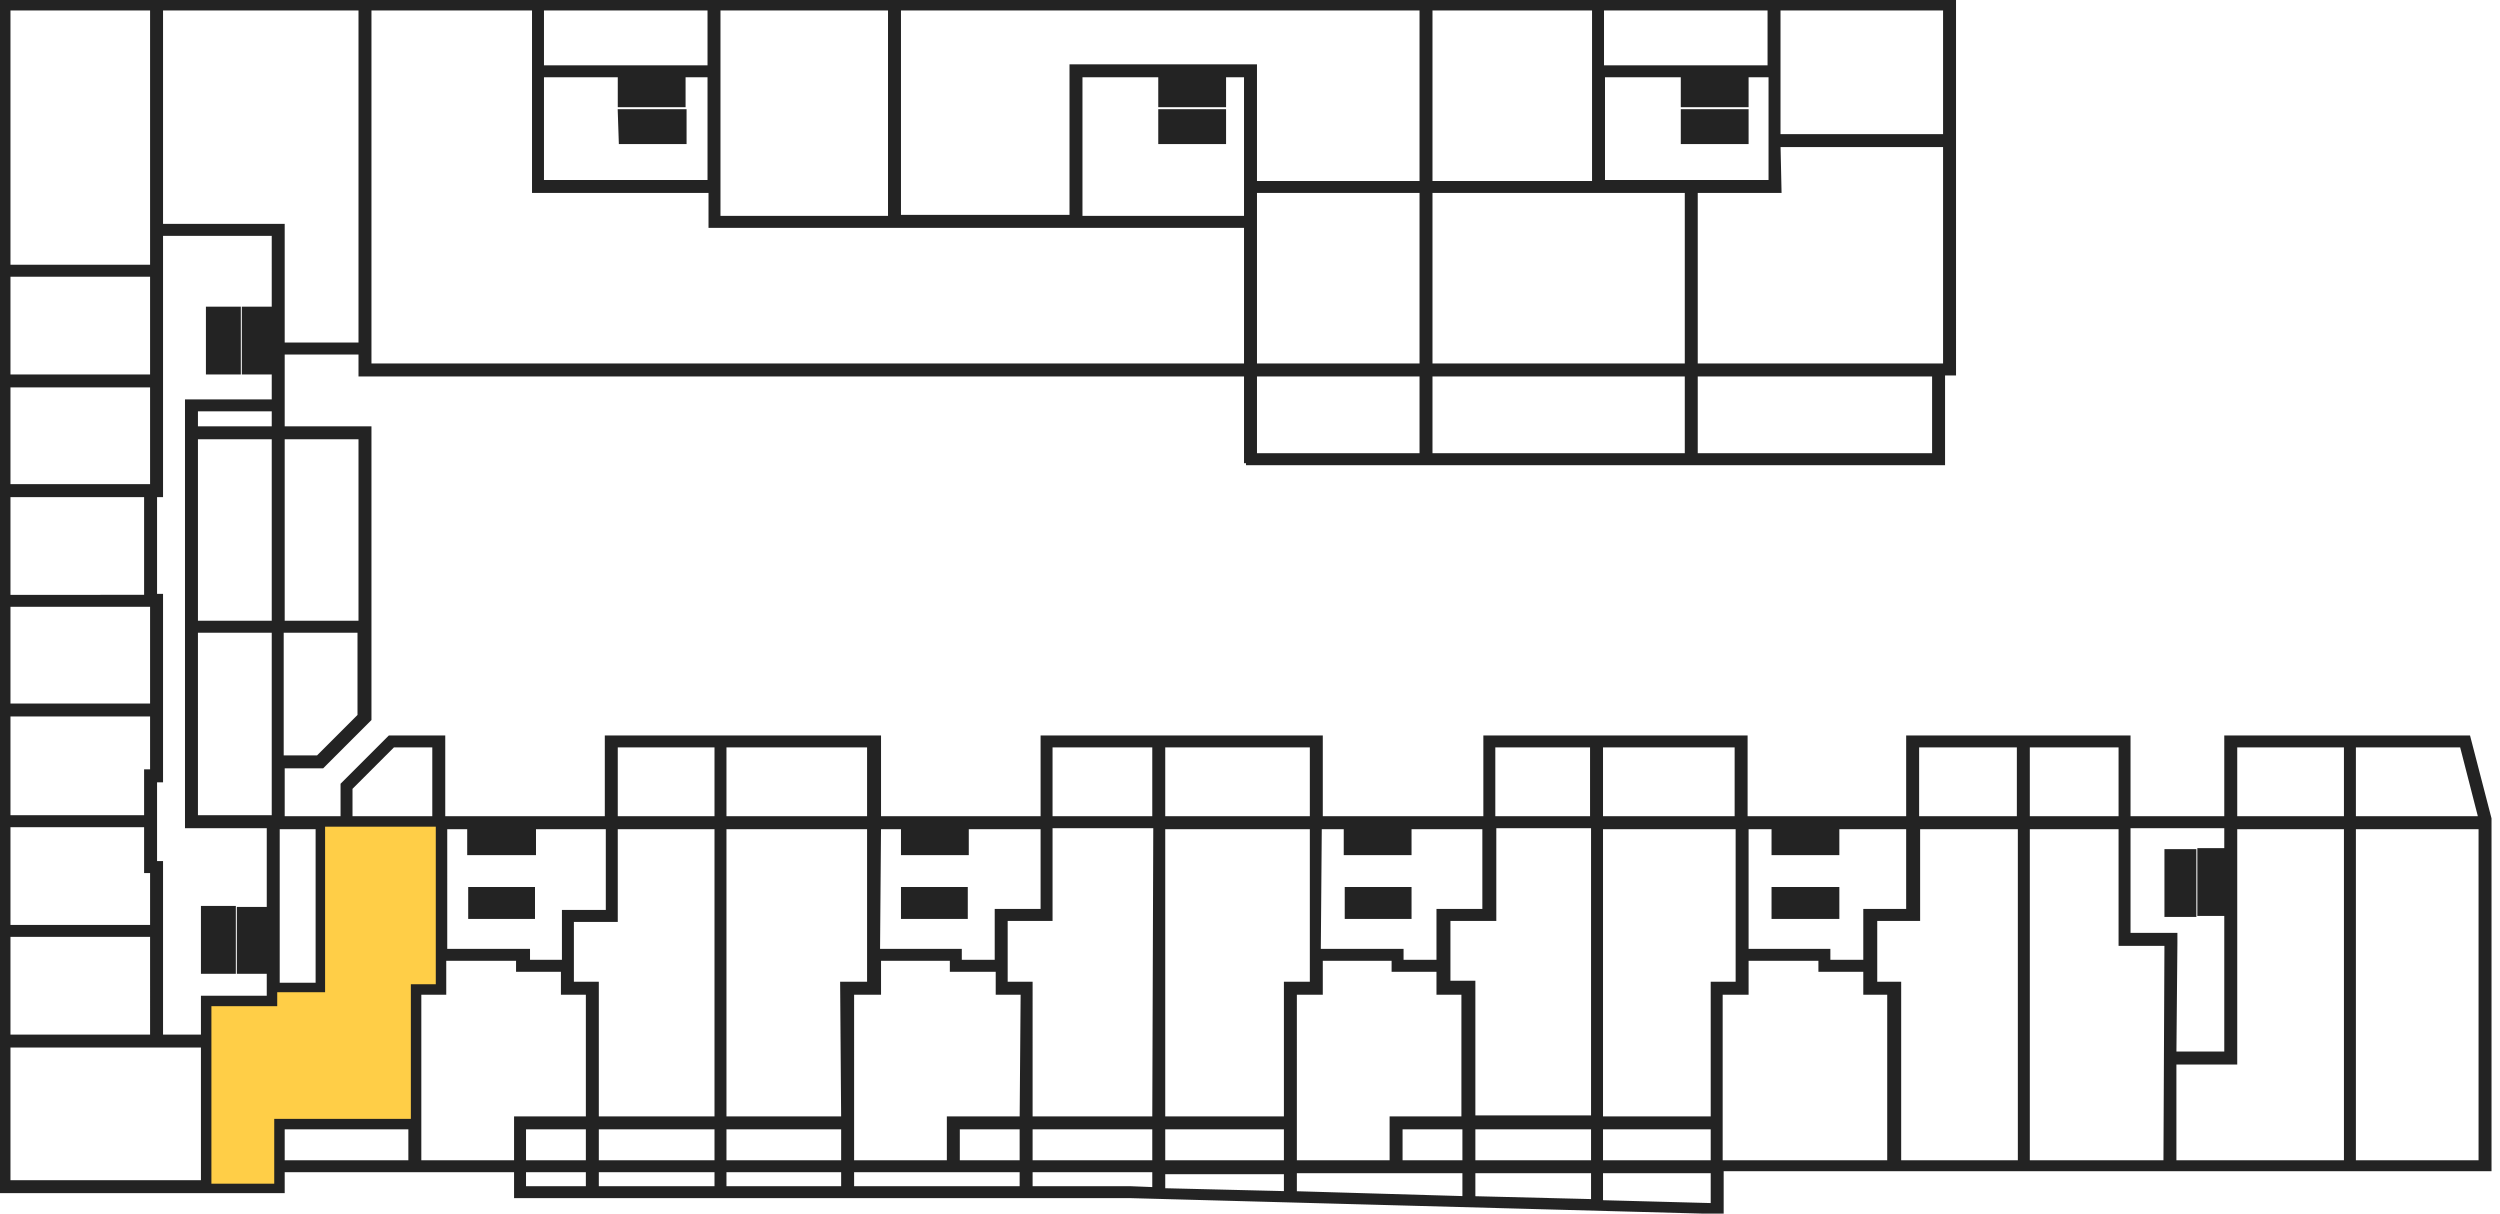 <?xml version="1.0" encoding="utf-8"?>
<!-- Generator: Adobe Illustrator 22.0.1, SVG Export Plug-In . SVG Version: 6.00 Build 0)  -->
<svg version="1.1" id="Vrstva_1" xmlns="http://www.w3.org/2000/svg" xmlns:xlink="http://www.w3.org/1999/xlink" x="0px" y="0px"
	 viewBox="0 0 250.7 121.7" style="enable-background:new 0 0 250.7 121.7;" xml:space="preserve">
<style type="text/css">
	.st0{fill:#232323;stroke:#232323;stroke-width:0.5;stroke-miterlimit:10;}
	.st1{fill:#FFCE47;}
</style>
<g id="background">
	<path class="st0" d="M50.5,91.9h0.8v-2.7h-0.8V91.9z M96.8,89.2H96v2.7h0.8V89.2z M49.4,91.9h0.8v-2.7h-0.8V91.9z M48.3,91.9h0.8
		v-2.7h-0.8V91.9z M220,88.7h-2.7v0.8h2.7V88.7z M220,89.8h-2.7v0.8h2.7V89.8z M220,87.6h-2.7v0.8h2.7V87.6z M47.2,91.9H48v-2.7
		h-0.8V91.9z M91.7,91.9h0.8v-2.7h-0.8V91.9z M136.2,91.9h0.8v-2.7h-0.8V91.9z M184.2,89.2h-0.8v2.7h0.8V89.2z M135.1,91.9h0.8v-2.7
		h-0.8V91.9z M182.3,91.9h0.8v-2.7h-0.8V91.9z M247.5,74h-24.2v8.1h-9.9V74h-22v8.1h-16.3l0,0H175V74h-26v8.1h-16.6V74h-27.8v8.1
		H88.1V74H60.9v8.1H44.4l0,0l0,0V74h-5.3l-4.7,4.7v3.4h-2.5l0,0h-3.6v-5.3h4l4.7-4.7V43h-8.7v-7.7h7.9v2.2H125v8.7h0.2v0.2h69.6v-9
		h1.1V0H0v119.4h20.4l0,0h7.9v-2.1h23.5v2.6h61.6l59.2,1.6v-4.3h29.9l0,0h0.8H218h31.6V82.1L247.5,74z M175.1,82.9h2.8v2.6h0.8v-2.6
		h0.3v2.6h0.8v-2.6h0.3v2.6h0.8v-2.6h0.3v2.6h0.8v-2.6h0.3v2.6h0.8v-2.6h0.3v2.6h0.8v-2.6h7.2v8.5h-4.3v5.1h-3.8v-1.1h-8.2
		L175.1,82.9L175.1,82.9z M160.5,74.7h13.7v7.4h-13.7V74.7z M149.7,74.7h10v7.4h-10V74.7z M132.3,82.9h2.7v2.6h0.8v-2.6h0.3v2.6h0.8
		v-2.6h0.3v2.6h0.8v-2.6h0.3v2.6h0.8v-2.6h0.3v2.6h0.8v-2.6h0.3v2.6h0.8v-2.6h7.6v8.5h-4.6v5.1h-3.8v-1.1h-8.3L132.3,82.9
		L132.3,82.9z M132.3,96.1h7.5v1.1h4.5v2.3h2.5v12.7h-7.2v4.4h-9.8V99.5h2.6v-3.4H132.3z M116.6,74.7h15v7.4h-15
		C116.6,82.1,116.6,74.7,116.6,74.7z M88.1,82.9h2.5v2.6h0.8v-2.6h0.3v2.6h0.8v-2.6h0.3v2.6h0.8v-2.6h0.3v2.6h0.8v-2.6H95v2.6h0.8
		v-2.6h0.3v2.6h0.8v-2.6h7.7v8.5H100v5.1h-3.8v-1.1H88L88.1,82.9L88.1,82.9z M72.6,74.7h14.6v7.4H72.6V74.7z M61.7,92.2v-9.3h10.2
		v29.3H59.8V98.7h-2.5v-6.5H61.7z M44.4,82.9h2.7v2.6H48v-2.6h0.3v2.6h0.8v-2.6h0.3v2.6h0.8v-2.6h0.3v2.6h0.8v-2.6h0.3v2.6h0.8v-2.6
		h0.3v2.6h0.8v-2.6H61v8.6h-4.4v5h-3.7v-1.1h-8.3V82.9H44.4z M35.1,79l4.3-4.3h4.2v7.4h-8.5V79z M31.9,82.9v15.9h-4.1V82.9H31.9z
		 M36.2,71.7L31.9,76h-3.7V63.2h7.9v8.5H36.2z M36.2,43.8v18.7h-7.9V43.8H36.2z M125,21.9h-16.7V7.5h8.1v3h0.8v-3h0.3v3h0.8v-3h0.3
		v3h0.8v-3h0.3v3h0.8v-3h0.3v3h0.8v-3h0.3v3h0.8v-3h2.3L125,21.9L125,21.9z M169.2,45.7h-25.8v-8.2h25.8V45.7z M143.4,36.7V19.1
		h25.8v17.6H143.4z M194,45.7h-24v-8.2h24V45.7z M178.3,0.8h16.8v12.9h-16.8V0.8z M178.3,14.5h16.8v22.2H170V19.1h8.4L178.3,14.5
		L178.3,14.5z M160.6,0.8h16.9v6h-16.9V0.8z M160.6,7.5h8.2v3h0.8v-3h0.3v3h0.8v-3h0.3v3h0.8v-3h0.3v3h0.8v-3h0.3v3h0.8v-3h0.3v3
		h0.8v-3h2.5v10.8h-16.9V7.5H160.6z M143.4,0.8h16.5v17.6h-16.5V0.8z M142.6,45.7h-16.8v-8.2h16.8V45.7z M125.8,36.7V19.1h16.8v17.6
		H125.8z M90.1,0.8h52.5v17.6h-16.8V6.7h-18.3v15.1H90.1V0.8z M72,0.8h17.3v21.1H72V0.8z M54.3,0.8h16.9v6H54.3V0.8z M54.3,7.5h7.9
		v3H63v-3h0.3v3h0.8v-3h0.3v3h0.8v-3h0.3v3h0.8v-3h0.3v3h0.8v-3h0.3v3h0.8v-3h2.7v10.8H54.3V7.5z M37,0.8h16.6v18.3h17.7v3.5H125
		v14.1H37V0.8z M16.1,0.8h20.1v33.8h-7.9V22.7H16.1V0.8z M0.8,0.8h14.5v26H0.8V0.8z M0.8,27.5h14.5v10.3H0.8V27.5z M0.8,38.6h14.5
		v10.2H0.8V38.6z M0.8,49.6h13.9v10.3H0.8V49.6z M0.8,60.6h14.5v10.2H0.8V60.6z M0.8,71.6h14.5v5.8h-0.6V82H0.8V71.6z M0.8,82.7
		h13.9v4.6h0.6V93H0.8V82.7z M0.8,93.7h14.5V104H0.8V93.7z M20.4,118.6H0.8v-13.8h19.6V118.6z M20.4,104h-4.3V86.6h-0.6v-8.4h0.6
		V59.8h-0.6V49.6h0.6V23.4h11.4V31h-3v0.8h3v0.3h-3v0.8h3v0.3h-3V34h3v0.3h-3v0.8h3v0.3h-3v0.8h3v0.3h-3v0.8h3v3h-8.7v42.5H27v8.4
		h-3V92h3v0.3h-3V93h3v0.3h-3v0.8h3v0.3h-3v0.8h3v0.3h-3v0.8h3v0.3h-3v0.8h3v2.7h-6.6V104z M19.6,62.5V43.8h7.9v18.7H19.6z
		 M27.5,63.2V82h-7.9V63.2H27.5z M19.6,43v-2h7.9v2H19.6z M41.2,116.6H28.3V113h12.9C41.2,113,41.2,116.6,41.2,116.6z M41.2,112.2
		H27.5v6.5h-6.4v-17.8h6.6v-1.3h4.8V82.9h11v15.8H41v13.5H41.2z M59,119.2h-6.5v-1.9H59V119.2z M59,116.6h-6.5V113H59V116.6z
		 M59,111.4L59,111.4v0.8h-7.2v0.5l0,0v3.9H42V99.5h2.5v-3.4H52v1.1h4.5v2.3H59V111.4z M71.9,119.2H59.8v-1.9h12.1V119.2z
		 M71.9,116.6H59.8V113h12.1V116.6z M71.9,82.1H61.7v-7.4h10.2V82.1z M84.6,119.2h-12v-1.9h12V119.2z M84.6,116.6h-12V113h12V116.6z
		 M84.6,112.2h-12v-0.8l0,0V82.9h14.6v15.8h-2.7L84.6,112.2L84.6,112.2z M102.5,119.2H85.4v-1.9h17.1V119.2z M102.5,116.6H96V113
		h6.5V116.6z M102.5,112.2h-7.3v4.4h-9.8V99.5h2.7v-3.4h7.4v1.1h4.6v2.3h2.5L102.5,112.2L102.5,112.2z M115.8,119.3l-2.5-0.1h-10
		v-1.9h12.5V119.3z M115.8,116.6h-12.5V113h12.5V116.6z M115.8,112.2h-12.5V98.7h-2.5v-6.6h4.5v-9.3h0.1l0,0h10.5L115.8,112.2
		L115.8,112.2z M115.8,82.1h-10.5v-7.4h10.5V82.1z M129,119.7l-12.4-0.3v-1.9H129V119.7z M129,116.6h-12.4V113H129V116.6z
		 M129,112.2h-12.4V82.9h15v15.8H129V112.2z M146.9,120.2l-17.1-0.5v-2.3h17.1V120.2z M146.9,116.6h-6.5V113h6.5V116.6z M145.2,98.6
		v-6.5h4.6v-9.3h10v29.3h-12.1V98.6H145.2z M159.8,120.5l-12.1-0.3v-2.8h12.1V120.5z M159.8,116.6h-12.1V113h12.1V116.6z
		 M171.8,120.9l-11.3-0.3v-3.2h11.3V120.9z M171.8,116.6h-11.3V113h11.3V116.6z M171.8,98.7v13.5h-11.3V82.9h13.7l0,0h0.1v15.8
		C174.3,98.7,171.8,98.7,171.8,98.7z M189.6,116.6h-9.8h-7.3V99.5h2.6v-3.4h7.5v1.1h4.5v2.3h2.4v17.1H189.6z M202.5,116.6h-12.1
		V98.7H188v-6.6h4.3v-9.2h10.3v33.7H202.5z M202.5,82.1h-10.3v-7.4h10.3V82.1z M236,74.7h10.9l1.9,7.4H236V74.7z M203.3,74.7h9.4
		v7.4h-9.4V74.7z M217.2,116.6h-13.9V82.9h9.4v11.7h4.6L217.2,116.6z M213.4,93.8v-11l0,0h9.9v2.5h-2.7v0.8h2.7v0.3h-2.7v0.8h2.7
		v0.3h-2.7v0.8h2.7v0.3h-2.7v0.8h2.7v0.3h-2.7v0.8h2.7v0.3h-2.7v0.8h2.7v14.1H218l0.1-11.1v-0.8L213.4,93.8L213.4,93.8z
		 M235.3,116.6H218v-10.1h6.1V82.9h11.2V116.6z M235.3,82.1h-11.2v-7.4h11.2V82.1z M248.8,116.6H236V82.9h12.8V116.6z M177.9,91.9
		h0.8v-2.7h-0.8V91.9z M95,91.9h0.8v-2.7H95V91.9z M179,91.9h0.8v-2.7H179V91.9z M180.1,91.9h0.8v-2.7h-0.8V91.9z M181.2,91.9h0.8
		v-2.7h-0.8V91.9z M51.6,91.9h0.8v-2.7h-0.8V91.9z M92.8,91.9h0.8v-2.7h-0.8V91.9z M90.6,91.9h0.8v-2.7h-0.8V91.9z M93.9,91.9h0.8
		v-2.7h-0.8V91.9z M220,90.9h-2.7v0.8h2.7V90.9z M138.4,91.9h0.8v-2.7h-0.8V91.9z M139.5,91.9h0.8v-2.7h-0.8V91.9z M141.3,89.2h-0.8
		v2.7h0.8V89.2z M137.3,91.9h0.8v-2.7h-0.8V91.9z M116.4,14.2h0.8v-3h-0.8V14.2z M23.9,31h-3v0.8h3V31z M23.9,35.4h-3v0.8h3V35.4z
		 M23.9,32.1h-3v0.8h3V32.1z M64.5,14.2h0.8v-3h-0.8V14.2z M53.4,89.2h-0.8v2.7h0.8V89.2z M67.8,14.2h0.8v-3h-0.8V14.2z M65.6,14.2
		h0.8v-3h-0.8V14.2z M66.7,14.2h0.8v-3h-0.8V14.2z M23.9,34.3h-3v0.8h3V34.3z M20.4,93h3v-0.8h-3V93z M20.4,91.9h3v-0.8h-3V91.9z
		 M20.4,94.1h3v-0.8h-3V94.1z M20.4,95.2h3v-0.8h-3V95.2z M20.4,97.4h3v-0.8h-3V97.4z M20.4,96.3h3v-0.8h-3V96.3z M23.9,36.5h-3v0.8
		h3V36.5z M23.9,33.2h-3V34h3V33.2z M118.6,14.2h0.8v-3h-0.8V14.2z M119.7,14.2h0.8v-3h-0.8V14.2z M63.4,14.2h0.8v-3h-0.8
		C63.4,11.2,63.4,14.2,63.4,14.2z M220,86.5h-2.7v0.8h2.7V86.5z M121.9,14.2h0.8v-3h-0.8V14.2z M117.5,14.2h0.8v-3h-0.8V14.2z
		 M220,85.4h-2.7v0.8h2.7V85.4z M120.8,14.2h0.8v-3h-0.8V14.2z M174.3,14.2h0.8v-3h-0.8V14.2z M173.2,14.2h0.8v-3h-0.8V14.2z
		 M62.3,14.2H63v-3h-0.8L62.3,14.2L62.3,14.2z M172.1,14.2h0.8v-3h-0.8V14.2z M169.9,14.2h0.8v-3h-0.8V14.2z M168.8,14.2h0.8v-3
		h-0.8V14.2z M171,14.2h0.8v-3H171V14.2z"/>
</g>
<g id="vez">
	<g id="vez_x5F__x5F_units">
	</g>
</g>
<g id="kmochova_2_">
	<g id="kmochova_x5F__x5F_units">
	</g>
</g>
<g id="graficka">
	<g id="graficka_x5F__x5F_units">
	</g>
</g>
<g id="jizni-kridlo">
	<g id="jizni-kridlo_x5F__x5F_units">
		<polygon id="D.001.01" class="st1" points="43.7,82.9 32.6,82.9 32.6,99.5 27.8,99.5 27.8,100.9 21.2,100.9 21.2,118.7 
			27.5,118.7 27.5,112.2 41.2,112.2 41.2,98.7 43.7,98.7 		"/>
	</g>
</g>
<g id="Vrstva_10">
</g>
</svg>

